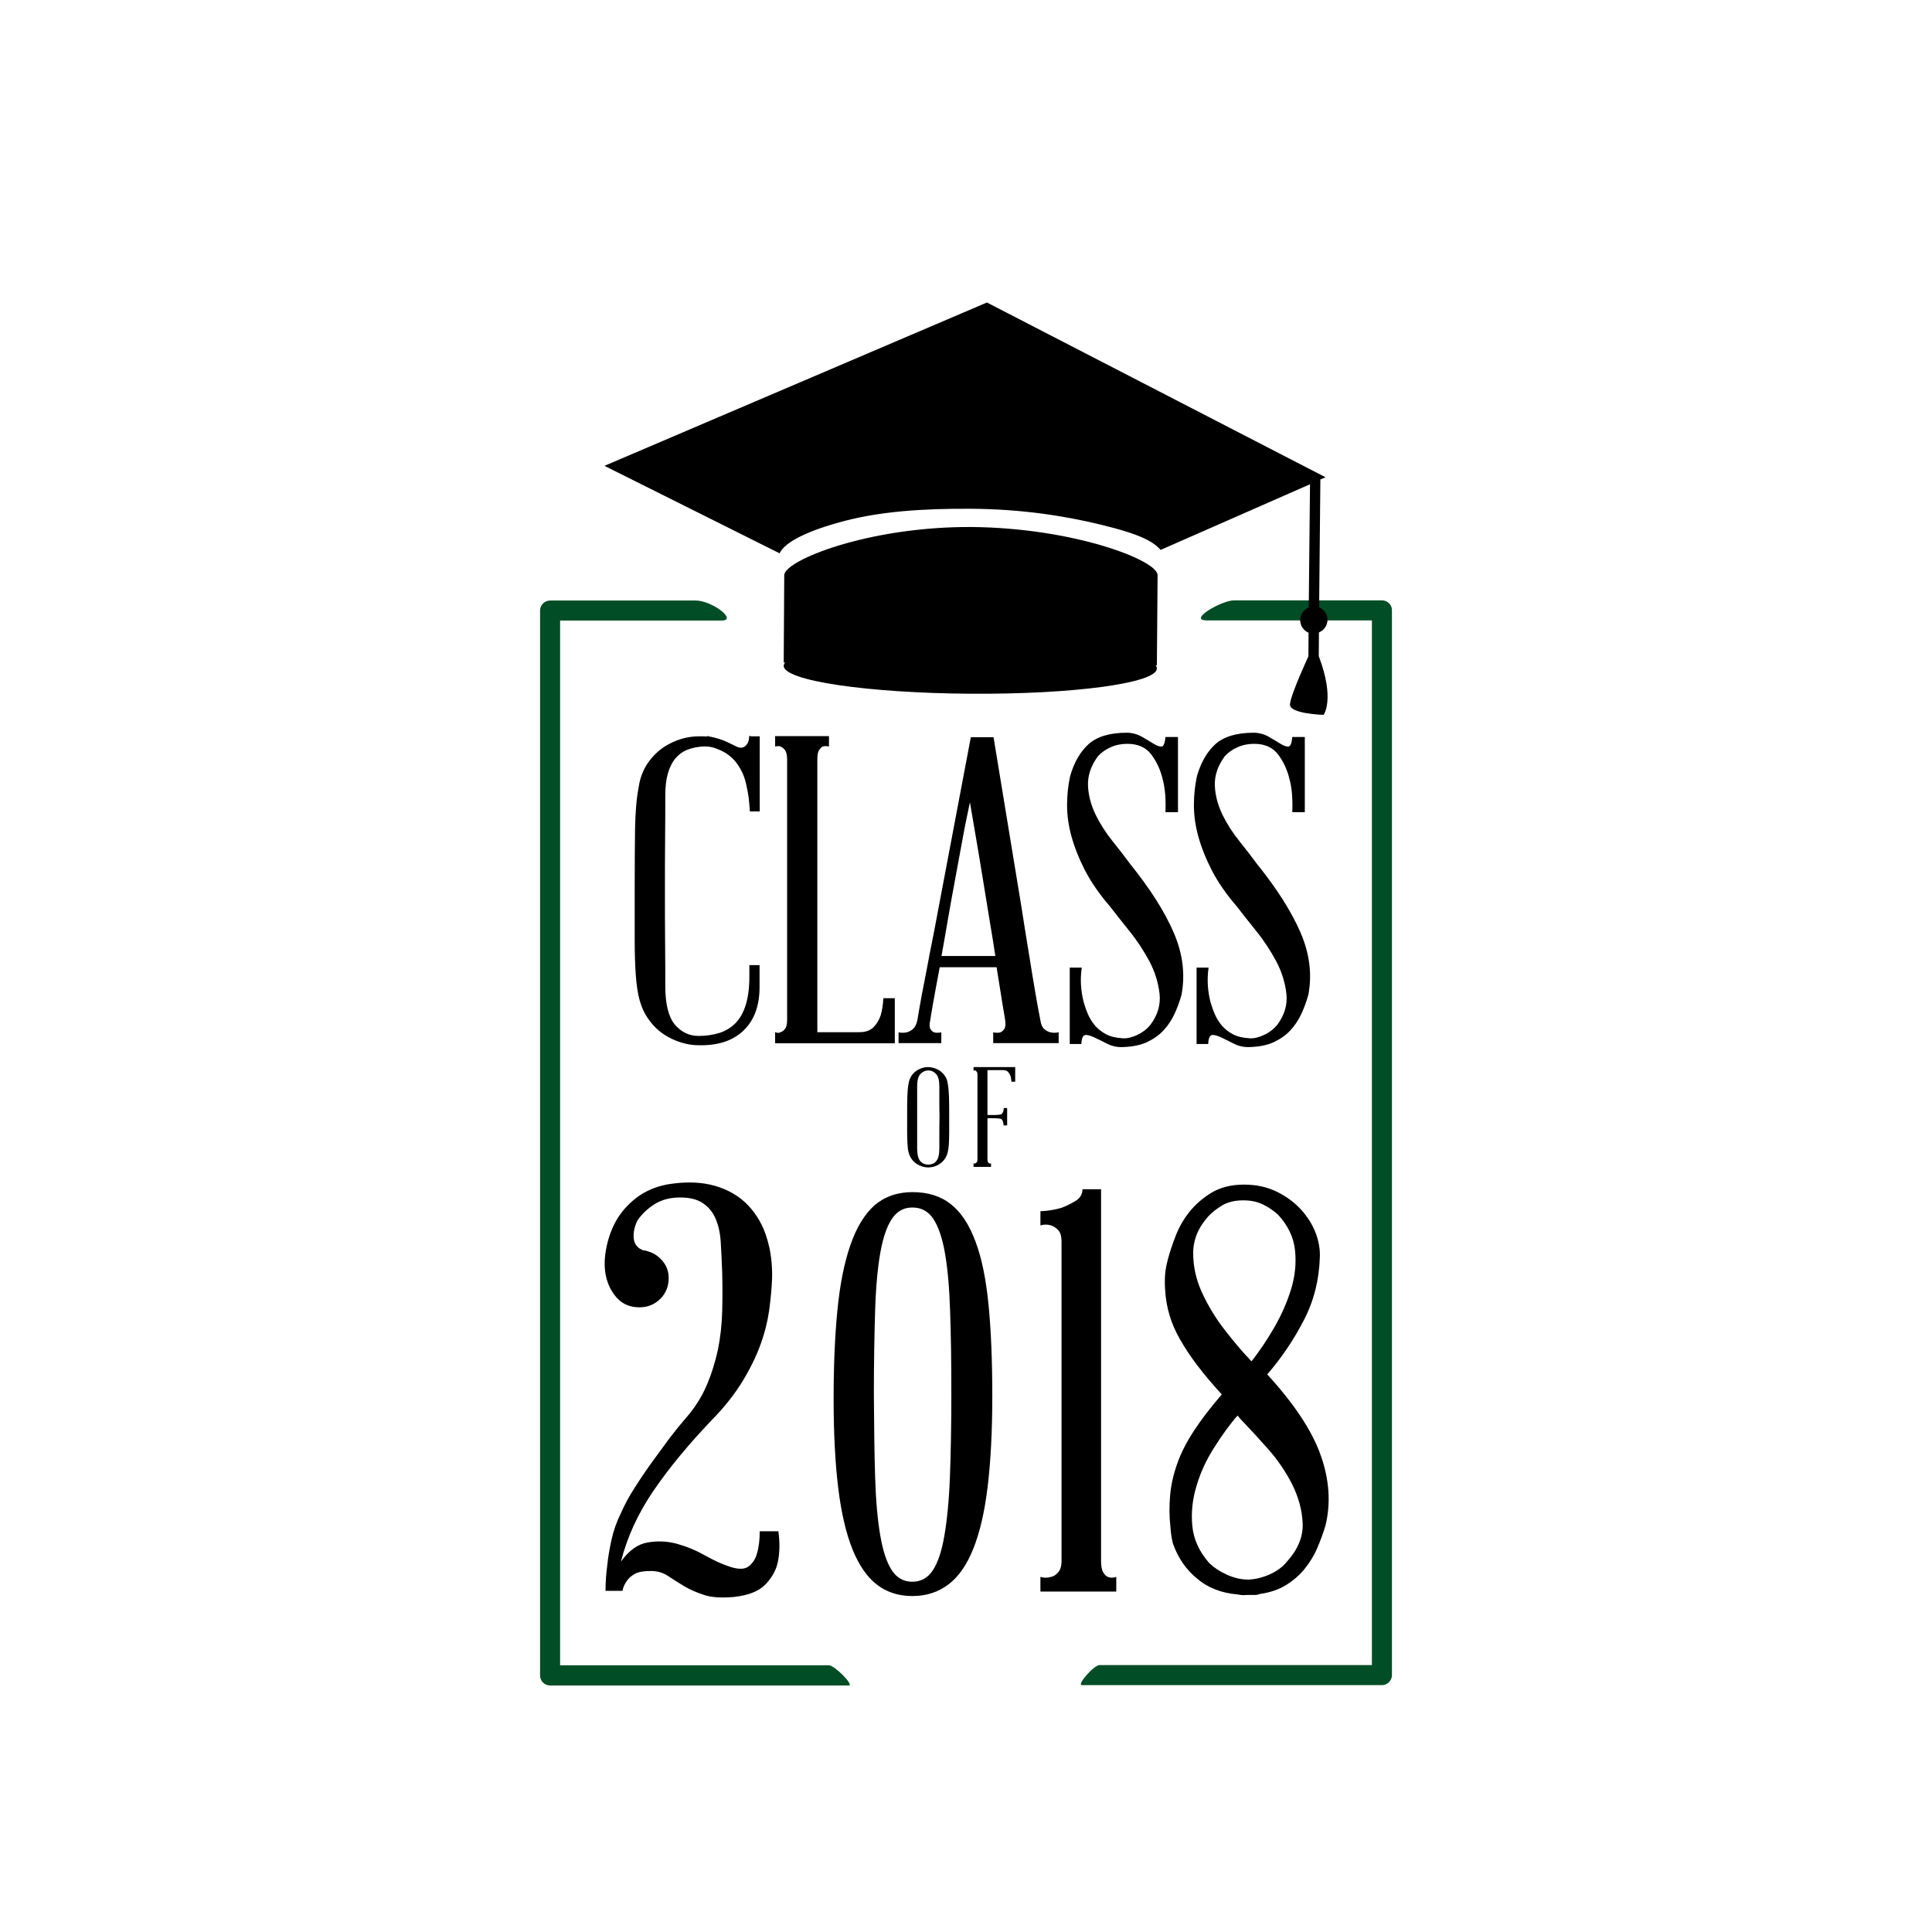 <?xml version="1.0" encoding="utf-8"?>
<!-- Generator: Adobe Illustrator 22.1.0, SVG Export Plug-In . SVG Version: 6.00 Build 0)  -->
<svg version="1.1" id="Layer_1" xmlns="http://www.w3.org/2000/svg" xmlns:xlink="http://www.w3.org/1999/xlink" x="0px" y="0px"
	 viewBox="0 0 1080 1080" style="enable-background:new 0 0 1080 1080;" xml:space="preserve">
<style type="text/css">
	.st0{fill:#FFFFFF;}
	.st1{fill:#1C1C1C;}
	.st2{fill:#3A3A3A;}
	.st3{fill:#282828;}
	.st4{fill:#F4D916;}
	.st5{fill:#DDD8C3;}
	.st6{fill:#FAF5DF;}
	.st7{fill:#E75C59;}
	.st8{fill:#457554;}
	.st9{fill:#224A2A;}
	.st10{fill:#005337;}
	.st11{fill:#007A37;}
	.st12{fill:#014D26;}
	.st13{fill:#E7BE59;}
	.st14{fill:#333333;}
	.st15{fill:#34495E;}
	.st16{fill:#33332D;}
	.st17{fill:#FEFEFE;}
	.st18{fill:#FDFDFD;}
	.st19{fill:#FCFCFC;}
	.st20{fill:#FBFBFB;}
	.st21{fill:#FAFAFA;}
	.st22{fill:#F9F9F9;}
	.st23{fill:#F8F8F9;}
	.st24{fill:#F7F7F8;}
	.st25{fill:#F6F7F7;}
	.st26{fill:#F5F6F6;}
	.st27{fill:#F4F5F5;}
	.st28{fill:#F3F4F4;}
	.st29{fill:#F2F3F3;}
	.st30{fill:#F1F2F2;}
	.st31{fill:#F0F1F1;}
	.st32{fill:#EFF0F0;}
	.st33{fill:#EEEFEF;}
	.st34{fill:#EDEEEE;}
	.st35{fill:#ECEDEE;}
	.st36{fill:#EBECED;}
	.st37{fill:#EAEBEC;}
	.st38{fill:#E9EAEB;}
	.st39{fill:#E8E9EA;}
	.st40{fill:#E8E9E9;}
	.st41{fill:#E7E8E8;}
	.st42{fill:#E6E7E7;}
	.st43{fill:#E5E6E6;}
	.st44{fill:#E4E5E5;}
	.st45{fill:#E3E4E4;}
	.st46{fill:#E2E3E4;}
	.st47{fill:#E1E2E3;}
	.st48{fill:#E0E1E2;}
	.st49{fill:#DFE0E1;}
	.st50{fill:#DEDFE0;}
	.st51{fill:#DDDEDF;}
	.st52{fill:#DCDDDE;}
	.st53{fill:#DBDCDD;}
	.st54{fill:#DADBDC;}
	.st55{fill:#D9DADB;}
	.st56{fill:#D8DADA;}
	.st57{fill:#D7D9D9;}
	.st58{fill:#D6D8D9;}
	.st59{fill:#D5D7D8;}
	.st60{fill:#D4D6D7;}
	.st61{fill:#D3D5D6;}
	.st62{fill:#D2D4D5;}
	.st63{fill:#D1D3D4;}
	.st64{fill:#D0D2D3;}
	.st65{fill:#E9DDBE;}
	.st66{opacity:0.1;fill:url(#SVGID_1_);}
	.st67{fill:#F6E8C7;}
	.st68{opacity:0.1;fill:url(#SVGID_2_);}
	.st69{opacity:0.1;fill:url(#SVGID_3_);}
	.st70{fill:#B3DCC0;}
	.st71{fill:none;stroke:#F4F5F5;stroke-width:6.047;stroke-linecap:round;stroke-linejoin:round;}
	.st72{fill:none;stroke:#F4F5F5;stroke-width:6.047;stroke-linecap:round;stroke-linejoin:round;stroke-dasharray:0.294,11.765;}
	.st73{fill:none;stroke:#F4F5F5;stroke-width:6.047;stroke-linecap:round;stroke-linejoin:round;stroke-dasharray:0.309,12.347;}
	.st74{fill:none;stroke:#F4F5F5;stroke-width:6.047;stroke-linecap:round;stroke-linejoin:round;stroke-dasharray:0.312,12.467;}
	.st75{fill:none;stroke:#F4F5F5;stroke-width:6.047;stroke-linecap:round;stroke-linejoin:round;stroke-dasharray:0.289,11.564;}
	.st76{fill:none;stroke:#F4F5F5;stroke-width:6.047;stroke-linecap:round;stroke-linejoin:round;stroke-dasharray:0.292,11.681;}
	.st77{fill:none;stroke:#F4F5F5;stroke-width:6.047;stroke-linecap:round;stroke-linejoin:round;stroke-dasharray:0.288,11.505;}
	.st78{fill:none;stroke:#F4F5F5;stroke-width:6.047;stroke-linecap:round;stroke-linejoin:round;stroke-dasharray:0.296,11.853;}
	.st79{fill:none;stroke:#F4F5F5;stroke-width:6.047;stroke-linecap:round;stroke-linejoin:round;stroke-dasharray:0.295,11.812;}
	.st80{fill:none;stroke:#F4F5F5;stroke-width:6.047;stroke-linecap:round;stroke-linejoin:round;stroke-dasharray:0.296,11.855;}
	.st81{fill:none;stroke:#F4F5F5;stroke-width:6.047;stroke-linecap:round;stroke-linejoin:round;stroke-dasharray:0.303,12.132;}
	.st82{fill:none;stroke:#F4F5F5;stroke-width:6.047;stroke-linecap:round;stroke-linejoin:round;stroke-dasharray:0.309,12.36;}
	.st83{fill:none;stroke:#F4F5F5;stroke-width:6.047;stroke-linecap:round;stroke-linejoin:round;stroke-dasharray:0.303,12.13;}
	.st84{fill:none;stroke:#F4F5F5;stroke-width:6.047;stroke-linecap:round;stroke-linejoin:round;stroke-dasharray:0.304,12.156;}
	.st85{fill:none;stroke:#F4F5F5;stroke-width:6.047;stroke-linecap:round;stroke-linejoin:round;stroke-dasharray:0.304,12.162;}
	.st86{fill:none;stroke:#F4F5F5;stroke-width:6.047;stroke-linecap:round;stroke-linejoin:round;stroke-dasharray:0.258,10.308;}
	.st87{fill:none;stroke:#F4F5F5;stroke-width:6.047;stroke-linecap:round;stroke-linejoin:round;stroke-dasharray:0.32,12.793;}
	.st88{fill:none;stroke:#F4F5F5;stroke-width:6.047;stroke-linecap:round;stroke-linejoin:round;stroke-dasharray:0.3,11.983;}
	.st89{fill:none;stroke:#F4F5F5;stroke-width:6.047;stroke-linecap:round;stroke-linejoin:round;stroke-dasharray:0.295,11.789;}
	.st90{fill:none;stroke:#F4F5F5;stroke-width:6.047;stroke-linecap:round;stroke-linejoin:round;stroke-dasharray:0.309,12.356;}
	.st91{fill:none;stroke:#F4F5F5;stroke-width:6.047;stroke-linecap:round;stroke-linejoin:round;stroke-dasharray:0.32,12.801;}
	.st92{fill:none;stroke:#F4F5F5;stroke-width:6.047;stroke-linecap:round;stroke-linejoin:round;stroke-dasharray:0.313,12.527;}
	.st93{fill:none;stroke:#F4F5F5;stroke-width:6.047;stroke-linecap:round;stroke-linejoin:round;stroke-dasharray:0.299,11.97;}
	.st94{fill:url(#SVGID_4_);}
	.st95{fill:url(#SVGID_5_);}
	.st96{fill:#231F20;}
	.st97{fill:url(#SVGID_6_);}
	.st98{opacity:0.3;fill:#231F20;}
	.st99{fill:url(#SVGID_7_);}
	.st100{opacity:0.4;fill:url(#SVGID_8_);}
	.st101{fill:url(#SVGID_9_);}
	.st102{opacity:0.4;fill:url(#SVGID_10_);}
	.st103{opacity:0.1;fill:url(#SVGID_11_);}
	.st104{fill:#D4D4D4;}
	.st105{fill:url(#SVGID_12_);}
	.st106{opacity:0.4;fill:url(#SVGID_13_);}
	.st107{opacity:0.1;fill:url(#SVGID_14_);}
	.st108{fill:url(#SVGID_15_);}
	.st109{opacity:0.4;fill:url(#SVGID_16_);}
	.st110{opacity:0.1;fill:url(#SVGID_17_);}
	.st111{fill:url(#SVGID_18_);}
	.st112{opacity:0.4;fill:url(#SVGID_19_);}
	.st113{opacity:0.1;fill:url(#SVGID_20_);}
	.st114{fill:url(#SVGID_21_);}
	.st115{opacity:0.4;fill:url(#SVGID_22_);}
	.st116{opacity:0.1;fill:url(#SVGID_23_);}
	.st117{fill:url(#SVGID_24_);}
	.st118{opacity:0.4;fill:url(#SVGID_25_);}
	.st119{opacity:0.1;fill:url(#SVGID_26_);}
	.st120{fill:url(#SVGID_27_);}
	.st121{opacity:0.4;fill:url(#SVGID_28_);}
	.st122{opacity:0.1;fill:url(#SVGID_29_);}
	.st123{fill:url(#SVGID_30_);}
	.st124{opacity:0.4;fill:url(#SVGID_31_);}
	.st125{opacity:0.1;fill:url(#SVGID_32_);}
	.st126{fill:url(#SVGID_33_);}
	.st127{opacity:0.4;fill:url(#SVGID_34_);}
	.st128{opacity:0.1;fill:url(#SVGID_35_);}
	.st129{fill:url(#SVGID_36_);}
	.st130{opacity:0.4;fill:url(#SVGID_37_);}
	.st131{opacity:0.1;fill:url(#SVGID_38_);}
	.st132{fill:url(#SVGID_39_);}
	.st133{opacity:0.4;fill:url(#SVGID_40_);}
	.st134{opacity:0.1;fill:url(#SVGID_41_);}
	.st135{fill:url(#SVGID_42_);}
	.st136{opacity:0.4;fill:url(#SVGID_43_);}
	.st137{opacity:0.1;fill:url(#SVGID_44_);}
	.st138{fill:url(#SVGID_45_);}
	.st139{opacity:0.4;fill:url(#SVGID_46_);}
	.st140{opacity:0.1;fill:url(#SVGID_47_);}
	.st141{fill:url(#SVGID_48_);}
	.st142{opacity:0.4;fill:url(#SVGID_49_);}
	.st143{opacity:0.1;fill:url(#SVGID_50_);}
	.st144{fill:url(#SVGID_51_);}
	.st145{opacity:0.4;fill:url(#SVGID_52_);}
	.st146{opacity:0.1;fill:url(#SVGID_53_);}
	.st147{fill:url(#SVGID_54_);}
	.st148{opacity:0.4;fill:url(#SVGID_55_);}
	.st149{opacity:0.1;fill:url(#SVGID_56_);}
	.st150{fill:url(#SVGID_57_);}
	.st151{opacity:0.4;fill:url(#SVGID_58_);}
	.st152{opacity:0.1;fill:url(#SVGID_59_);}
	.st153{fill:url(#SVGID_60_);}
	.st154{opacity:0.4;fill:url(#SVGID_61_);}
	.st155{opacity:0.1;fill:url(#SVGID_62_);}
	.st156{fill:url(#SVGID_63_);}
	.st157{opacity:0.4;fill:url(#SVGID_64_);}
	.st158{opacity:0.1;fill:url(#SVGID_65_);}
	.st159{fill:url(#SVGID_66_);}
	.st160{opacity:0.4;fill:url(#SVGID_67_);}
	.st161{opacity:0.1;fill:url(#SVGID_68_);}
	.st162{fill:url(#SVGID_69_);}
	.st163{opacity:0.4;fill:url(#SVGID_70_);}
	.st164{opacity:0.1;fill:url(#SVGID_71_);}
	.st165{fill:url(#SVGID_72_);}
	.st166{opacity:0.4;fill:url(#SVGID_73_);}
	.st167{opacity:0.1;fill:url(#SVGID_74_);}
	.st168{fill:url(#SVGID_75_);}
	.st169{opacity:0.4;fill:url(#SVGID_76_);}
	.st170{opacity:0.1;fill:url(#SVGID_77_);}
	.st171{fill:url(#SVGID_78_);}
	.st172{opacity:0.4;fill:url(#SVGID_79_);}
	.st173{opacity:0.1;fill:url(#SVGID_80_);}
	.st174{fill:url(#SVGID_81_);}
	.st175{opacity:0.4;fill:url(#SVGID_82_);}
	.st176{opacity:0.1;fill:url(#SVGID_83_);}
	.st177{fill:url(#SVGID_84_);}
	.st178{opacity:0.4;fill:url(#SVGID_85_);}
	.st179{opacity:0.1;fill:url(#SVGID_86_);}
	.st180{fill:url(#SVGID_87_);}
	.st181{opacity:0.4;fill:url(#SVGID_88_);}
	.st182{opacity:0.1;fill:url(#SVGID_89_);}
	.st183{fill:url(#SVGID_90_);}
	.st184{opacity:0.4;fill:url(#SVGID_91_);}
	.st185{opacity:0.1;fill:url(#SVGID_92_);}
	.st186{fill:url(#SVGID_93_);}
	.st187{opacity:0.4;fill:url(#SVGID_94_);}
	.st188{opacity:0.1;fill:url(#SVGID_95_);}
	.st189{fill:url(#SVGID_96_);}
	.st190{opacity:0.4;fill:url(#SVGID_97_);}
	.st191{opacity:0.1;fill:url(#SVGID_98_);}
	.st192{fill:url(#SVGID_99_);}
	.st193{opacity:0.4;fill:url(#SVGID_100_);}
	.st194{opacity:0.1;fill:url(#SVGID_101_);}
	.st195{fill:url(#SVGID_102_);}
	.st196{opacity:0.4;fill:url(#SVGID_103_);}
	.st197{opacity:0.1;fill:url(#SVGID_104_);}
	.st198{fill:url(#SVGID_105_);}
	.st199{opacity:0.4;fill:url(#SVGID_106_);}
	.st200{opacity:0.1;fill:url(#SVGID_107_);}
	.st201{fill:url(#SVGID_108_);}
	.st202{opacity:0.4;fill:url(#SVGID_109_);}
	.st203{opacity:0.1;fill:url(#SVGID_110_);}
	.st204{fill:url(#SVGID_111_);}
	.st205{opacity:0.4;fill:url(#SVGID_112_);}
	.st206{opacity:0.1;fill:url(#SVGID_113_);}
	.st207{fill:url(#SVGID_114_);}
	.st208{opacity:0.4;fill:url(#SVGID_115_);}
	.st209{opacity:0.1;fill:url(#SVGID_116_);}
	.st210{fill:url(#SVGID_117_);}
	.st211{opacity:0.4;fill:url(#SVGID_118_);}
	.st212{opacity:0.1;fill:url(#SVGID_119_);}
	.st213{fill:url(#SVGID_120_);}
	.st214{opacity:0.4;fill:url(#SVGID_121_);}
	.st215{opacity:0.1;fill:url(#SVGID_122_);}
	.st216{fill:url(#SVGID_123_);}
	.st217{opacity:0.4;fill:url(#SVGID_124_);}
	.st218{opacity:0.1;fill:url(#SVGID_125_);}
	.st219{fill:url(#SVGID_126_);}
	.st220{opacity:0.4;fill:url(#SVGID_127_);}
	.st221{opacity:0.1;fill:url(#SVGID_128_);}
	.st222{fill:url(#SVGID_129_);}
	.st223{opacity:0.4;fill:url(#SVGID_130_);}
	.st224{opacity:0.1;fill:url(#SVGID_131_);}
	.st225{fill:url(#SVGID_132_);}
	.st226{opacity:0.4;fill:url(#SVGID_133_);}
	.st227{opacity:0.1;fill:url(#SVGID_134_);}
	.st228{fill:url(#SVGID_135_);}
	.st229{opacity:0.4;fill:url(#SVGID_136_);}
	.st230{opacity:0.1;fill:url(#SVGID_137_);}
	.st231{fill:url(#SVGID_138_);}
	.st232{opacity:0.4;fill:url(#SVGID_139_);}
	.st233{opacity:0.1;fill:url(#SVGID_140_);}
	.st234{fill:url(#SVGID_141_);}
	.st235{opacity:0.4;fill:url(#SVGID_142_);}
	.st236{opacity:0.1;fill:url(#SVGID_143_);}
	.st237{fill:url(#SVGID_144_);}
	.st238{opacity:0.4;fill:url(#SVGID_145_);}
	.st239{opacity:0.1;fill:url(#SVGID_146_);}
	.st240{fill:url(#SVGID_147_);}
	.st241{opacity:0.4;fill:url(#SVGID_148_);}
	.st242{opacity:0.1;fill:url(#SVGID_149_);}
	.st243{fill:url(#SVGID_150_);}
	.st244{opacity:0.4;fill:url(#SVGID_151_);}
	.st245{opacity:0.1;fill:url(#SVGID_152_);}
	.st246{fill:url(#SVGID_153_);}
	.st247{opacity:0.4;fill:url(#SVGID_154_);}
	.st248{opacity:0.1;fill:url(#SVGID_155_);}
	.st249{fill:url(#SVGID_156_);}
	.st250{opacity:0.4;fill:url(#SVGID_157_);}
	.st251{opacity:0.1;fill:url(#SVGID_158_);}
	.st252{fill:url(#SVGID_159_);}
	.st253{opacity:0.4;fill:url(#SVGID_160_);}
	.st254{opacity:0.1;fill:url(#SVGID_161_);}
	.st255{fill:url(#SVGID_162_);}
	.st256{opacity:0.4;fill:url(#SVGID_163_);}
	.st257{opacity:0.1;fill:url(#SVGID_164_);}
	.st258{fill:url(#SVGID_165_);}
	.st259{opacity:0.4;fill:url(#SVGID_166_);}
	.st260{opacity:0.1;fill:url(#SVGID_167_);}
	.st261{fill:url(#SVGID_168_);}
	.st262{opacity:0.4;fill:url(#SVGID_169_);}
	.st263{opacity:0.1;fill:url(#SVGID_170_);}
	.st264{fill:url(#SVGID_171_);}
	.st265{opacity:0.4;fill:url(#SVGID_172_);}
	.st266{opacity:0.1;fill:url(#SVGID_173_);}
	.st267{opacity:0.1;fill:url(#SVGID_174_);}
	.st268{fill:url(#SVGID_175_);}
	.st269{opacity:0.1;fill:url(#SVGID_176_);}
	.st270{opacity:0.4;fill:url(#SVGID_177_);}
	.st271{fill:url(#SVGID_178_);}
	.st272{opacity:0.1;fill:url(#SVGID_179_);}
	.st273{fill:url(#SVGID_180_);}
	.st274{fill:url(#SVGID_181_);}
	.st275{fill:#006837;}
	.st276{opacity:0.5;}
	.st277{fill:#CBCBCB;}
	.st278{fill-rule:evenodd;clip-rule:evenodd;fill:#CBCBCB;}
</style>
<g>
	<path d="M390.8,417.5c-2.7,0.3-5.1,1-7.3,1.9c-2.2,1-4.2,2.5-6,4.6c-1.7,2.1-3.1,4.8-4.1,8.2c-1,3.4-1.5,7.5-1.5,12.5
		c0,6.7,0,14.8-0.1,24.1c-0.1,9.4-0.1,19-0.1,28.9c0,10.1,0,19.8,0.1,29.3c0.1,9.4,0.1,17.5,0.1,24.2c0,10.1,1.8,17.2,5.3,21.5
		c3.6,4.2,8,6.4,13.3,6.4c4.3,0,8.2-0.6,11.7-1.7c3.5-1.1,6.5-3,9-5.5c2.5-2.6,4.4-6,5.7-10.2c1.3-4.2,2-9.5,2-15.7v-6.5h5.7v12.2
		c0,10.4-2.9,18.5-8.8,24.2c-5.9,5.8-14.2,8.6-25,8.4c-5.1,0-10.3-1.2-15.5-3.7c-5.2-2.5-9.5-6.1-12.8-10.9c-2.2-3-3.8-6.5-4.9-10.4
		c-1.1-3.9-1.8-8.7-2.2-14.4c-0.4-5.7-0.6-12.4-0.6-20c0-7.7,0-16.7,0-27.1c0-13.9,0.1-25.5,0.2-34.7c0.2-9.2,0.8-16.8,2-22.9
		c0.7-5.1,2.4-9.6,5.1-13.6c2.7-3.9,6-7.1,9.8-9.5c6.1-3.7,12.4-5.5,18.9-5.5c0.8,0,1.6,0,2.4,0s1.5,0.1,2.4,0.2l-0.5-0.5
		c1,0.3,1.7,0.5,2,0.5c3.8,0.8,6.9,1.8,9.2,2.9c2.3,1.1,4.3,2.1,6,2.9c1.3,0.5,2.5,0.5,3.5,0c2-1.1,3-3.2,3-6.2c0.3,0,0.6,0,0.7,0.1
		c0.2,0.1,0.3,0.1,0.5,0.1h4.7v42h-5.5c-0.2-2.6-0.4-5.2-0.7-7.9c-0.3-2.2-0.8-4.7-1.4-7.4c-0.6-2.7-1.5-5.4-2.9-7.9
		c-0.3-0.6-1-1.8-2.1-3.4c-1.1-1.6-2.6-3.2-4.5-4.7c-1.9-1.5-4.3-2.8-7.1-3.8C397.6,417.3,394.4,417,390.8,417.5z M500.2,558v25.2
		h-66.9v-6.2c1.3,0.5,2.3,0.5,3,0c0.8-0.2,1.7-0.8,2.5-1.8c0.8-1,1.2-2.7,1.2-4.9V424.5c0-2.4-0.4-4.1-1.2-5.2c-0.8-1-1.7-1.7-2.5-2
		c-0.7-0.3-1.7-0.3-3,0v-5.8h30.1v5.8c-1.3-0.3-2.5-0.3-3.5,0c-0.7,0.3-1.3,1-2,2c-0.7,1-1,2.8-1,5.2v152.5h23.4
		c3.5,0,6.1-0.9,8-2.8c1.8-1.8,3.1-4,4-6.6c0.8-2.7,1.3-5.9,1.5-9.6H500.2z M581.6,570.4c0.3,2.2,1,3.8,2.1,4.8
		c1.1,1,2.3,1.6,3.6,1.9c1.3,0.3,2.8,0.3,4.5,0v6h-36.6v-6c1.5,0.3,2.8,0.3,4,0c0.8-0.3,1.6-1,2.2-1.9c0.7-1,0.8-2.6,0.5-4.8
		c0-0.3-0.5-3.2-1.4-8.5c-0.9-5.4-2-12.4-3.4-21.2h-31.8c-1.7,8.8-2.9,15.9-3.9,21.2c-0.9,5.4-1.4,8.2-1.4,8.5
		c-0.5,2.2-0.5,3.8,0.1,4.8c0.6,1,1.3,1.6,2.1,1.9c1,0.3,2.3,0.3,4,0v6h-23.9v-6c1.5,0.3,3,0.3,4.5,0c1.3-0.3,2.5-1,3.6-1.9
		c1.1-1,1.9-2.6,2.4-4.8c0-0.2,0.4-2.5,1.2-7.1c0.8-4.6,1.9-10.6,3.4-18c1.4-7.4,3-15.9,4.9-25.3c1.8-9.4,3.6-19.1,5.5-29.1
		l14.9-78.8h12.7c4.8,29.3,9.1,55.5,12.9,78.5c1.7,9.9,3.2,19.6,4.7,29.1c1.5,9.4,2.9,17.9,4.1,25.3c1.2,7.4,2.3,13.5,3.1,18.1
		C581.1,567.9,581.6,570.3,581.6,570.4z M526.3,534.4h30.1c-1-6.6-2.1-13.6-3.4-21.1c-1.2-7.5-2.5-15.1-3.7-22.7
		c-1.2-7.6-2.5-15-3.7-22.2c-1.2-7.2-2.4-13.8-3.4-19.9c-1.3,6.1-2.7,12.7-4,19.9c-1.3,7.2-2.7,14.6-4.1,22.2
		c-1.4,7.6-2.8,15.2-4.1,22.7C528.7,520.8,527.5,527.9,526.3,534.4z M631.8,483c11.1,13.8,19.2,26.5,24.3,38.3
		c5.1,11.8,6.5,23.3,4.4,34.7c-1,3.7-2.3,7.2-3.9,10.7c-1.6,3.4-3.6,6.5-6.1,9.2c-2.5,2.7-5.6,4.9-9.2,6.6c-3.6,1.7-8,2.6-13.2,2.8
		c-3.3,0.2-6.3-0.4-9.1-1.8c-2.7-1.4-5.2-2.6-7.3-3.6c-2.2-1-3.9-1.5-5.1-1.3c-1.2,0.2-2,1.8-2.1,5H598v-42.7h6.7
		c-0.5,3.5-0.6,6.8-0.4,10c0.2,3.1,0.7,6.1,1.4,9c0.7,2.4,1.5,4.8,2.5,7.1c1,2.3,2.3,4.4,4,6.4c1.7,1.9,3.7,3.5,6.2,4.8
		c2.5,1.3,5.6,2,9.2,2.2c2.5,0.2,5.2-0.5,8.2-1.9c3-1.4,5.4-3.3,7.2-5.5c4.1-5.4,5.9-11.3,5.2-17.5c-0.7-6.2-2.6-12.3-5.7-18.2
		c-3.2-5.9-6.9-11.6-11.2-16.9c-4.3-5.4-8-10-10.9-13.8c-5.8-6.7-10.4-13.4-13.8-19.9c-3.4-6.6-5.9-12.9-7.6-19
		c-1.7-6.1-2.5-12-2.5-17.6c0-5.7,0.6-11.1,1.7-16.2c2.2-7.7,5.6-13.6,10.3-17.9c4.7-4.2,11.8-6.4,21.3-6.4c3.1,0,6,0.8,8.6,2.3
		c2.6,1.5,4.8,2.8,6.7,4c1.9,1.1,3.4,1.6,4.4,1.4c1-0.2,1.7-1.9,2-5.3h7v42h-7c0.3-7.4-0.2-13.7-1.7-19c-1.2-4.8-3.2-9.2-6.2-13.2
		c-3-4-7.5-6-13.4-6c-3.3,0-6.4,0.6-9.3,1.9c-2.9,1.3-5.3,3-7.1,5c-4,5.4-5.8,10.9-5.6,16.4c0.2,5.5,1.7,10.9,4.2,16.2
		c2.6,5.3,5.8,10.3,9.6,15C625.7,474.9,629,479.2,631.8,483z M702.7,483c11.1,13.8,19.2,26.5,24.3,38.3c5.1,11.8,6.5,23.3,4.4,34.7
		c-1,3.7-2.3,7.2-3.9,10.7c-1.6,3.4-3.6,6.5-6.1,9.2c-2.5,2.7-5.6,4.9-9.2,6.6c-3.6,1.7-8,2.6-13.2,2.8c-3.3,0.2-6.3-0.4-9.1-1.8
		c-2.7-1.4-5.2-2.6-7.3-3.6c-2.2-1-3.9-1.5-5.1-1.3c-1.2,0.2-2,1.8-2.1,5h-6.5v-42.7h6.7c-0.5,3.5-0.6,6.8-0.4,10
		c0.2,3.1,0.7,6.1,1.4,9c0.7,2.4,1.5,4.8,2.5,7.1c1,2.3,2.3,4.4,4,6.4c1.7,1.9,3.7,3.5,6.2,4.8c2.5,1.3,5.6,2,9.2,2.2
		c2.5,0.2,5.2-0.5,8.2-1.9c3-1.4,5.4-3.3,7.2-5.5c4.1-5.4,5.9-11.3,5.2-17.5c-0.7-6.2-2.6-12.3-5.7-18.2
		c-3.2-5.9-6.9-11.6-11.2-16.9c-4.3-5.4-8-10-10.9-13.8c-5.8-6.7-10.4-13.4-13.8-19.9c-3.4-6.6-5.9-12.9-7.6-19
		c-1.7-6.1-2.5-12-2.5-17.6c0-5.7,0.6-11.1,1.7-16.2c2.2-7.7,5.6-13.6,10.3-17.9c4.7-4.2,11.8-6.4,21.3-6.4c3.1,0,6,0.8,8.6,2.3
		c2.6,1.5,4.8,2.8,6.7,4c1.9,1.1,3.4,1.6,4.4,1.4c1-0.2,1.7-1.9,2-5.3h7v42h-7c0.3-7.4-0.2-13.7-1.7-19c-1.2-4.8-3.2-9.2-6.2-13.2
		c-3-4-7.5-6-13.4-6c-3.3,0-6.4,0.6-9.3,1.9c-2.9,1.3-5.3,3-7.1,5c-4,5.4-5.8,10.9-5.6,16.4c0.2,5.5,1.7,10.9,4.2,16.2
		c2.6,5.3,5.8,10.3,9.6,15C696.6,474.9,699.9,479.2,702.7,483z M435.1,855.9c0.9,6.3,0.8,12.1-0.3,17.3c-0.9,4.4-3.2,8.6-6.8,12.4
		c-3.7,3.9-9.6,6.2-17.6,7.1c-7,0.6-12.6,0.3-16.8-1.1c-4.2-1.4-8-3-11.3-5c-3.3-2-6.3-3.9-9-5.7c-2.7-1.8-5.9-2.7-9.6-2.7
		c-3.9,0-6.8,0.5-8.8,1.6c-2,1.1-3.5,2.4-4.6,4.1c-1.3,1.9-2.1,3.7-2.3,5.4h-9.5c0-4.8,0.3-9.7,1-14.5c0.4-4.2,1.2-8.8,2.3-13.9
		c1.1-5,2.8-10,5.2-14.8c2-4.6,4.5-9.4,7.7-14.3c3.1-4.9,6.4-9.8,9.8-14.5c3.4-4.7,6.7-9.2,9.9-13.5c3.3-4.3,6.3-8,9.1-11.2
		c4.8-5.5,8.6-11.4,11.4-17.9c2.8-6.5,4.9-13.2,6.4-20.1c1.4-6.9,2.2-14.1,2.4-21.4c0.2-7.3,0.2-14.7,0-22
		c-0.2-6.1-0.5-11.7-0.8-16.8c-0.3-5.1-1.3-9.5-2.9-13.2c-1.6-3.7-4-6.6-7.2-8.7c-3.2-2.1-7.3-3.1-12.6-3.1
		c-5.7,0-10.4,1.3-14.4,3.8c-3.9,2.5-7.1,5.6-9.5,9.1c-1.7,3.6-2.4,7-2,10.2c0.4,3.3,2.3,5.4,5.5,6.5c0.9,0,1.4,0.1,1.6,0.3
		c3.5,0.8,6.4,2.6,8.8,5.4c2.4,2.7,3.6,6,3.6,9.8c0,4.6-1.6,8.5-4.7,11.6c-3.2,3.1-7,4.7-11.6,4.7c-5,0-9-1.6-12.1-4.7
		c-3-3.1-5.2-7-6.4-11.6c-1.2-4.6-1.3-9.8-0.3-15.6c1-5.8,2.8-11.1,5.5-16.1c2.7-4.9,6.5-9.3,11.4-13.1c4.9-3.8,10.7-6.3,17.4-7.6
		c10.2-1.7,19.1-1.4,26.7,0.8c7.6,2.2,13.8,5.9,18.6,11c4.8,5.1,8.3,11.2,10.4,18.3c2.2,7,3.1,14.5,2.9,22.5
		c-0.2,5.5-0.8,11.3-1.6,17.6c-0.9,6.3-2.5,12.8-4.9,19.4c-2.4,6.6-5.8,13.5-10.1,20.6c-4.4,7.1-10,14.3-17,21.4
		c-13,13.6-23.9,26.8-32.6,39.5c-8.7,12.7-14.8,26-18.3,39.8c4.3-6.1,9.2-9.7,14.7-10.7c5.4-1,10.9-0.8,16.3,0.6
		c5.4,1.5,10.7,3.6,15.8,6.5c5.1,2.8,9.5,4.9,13.2,6.1c5.2,1.9,9,1.9,11.3,0.2c2.3-1.8,3.9-4.1,4.7-7.1c1.1-3.6,1.6-7.8,1.6-12.6
		H435.1z M510.1,666.4c8.7,0,15.9,2.3,21.5,6.8c5.7,4.5,10.2,11.4,13.7,20.8c3.5,9.3,5.9,21.1,7.3,35.4c1.4,14.3,2.1,31.3,2.1,51
		c0,19.7-0.9,36.6-2.6,50.7c-1.7,14.1-4.4,25.6-8,34.6c-3.6,9-8.2,15.7-13.9,20c-5.7,4.3-12.4,6.5-20.2,6.5
		c-7.6,0-14.2-2.1-19.7-6.3c-5.5-4.2-10.1-10.8-13.7-19.7c-3.6-8.9-6.3-20.3-8-34.2c-1.7-13.9-2.6-30.5-2.6-50.1
		c0-18.5,0.7-34.9,2.1-49.3c1.4-14.4,3.8-26.5,7.2-36.4c3.4-9.9,7.9-17.3,13.5-22.4C494.6,668.9,501.6,666.4,510.1,666.4z
		 M489.2,825.8c0.4,13.1,1.4,24,2.9,32.7c1.5,8.7,3.7,15.2,6.5,19.4c2.8,4.2,6.6,6.3,11.4,6.3c4.8,0,8.6-2.1,11.4-6.3
		c2.8-4.2,5-10.6,6.5-19.4c1.5-8.7,2.6-19.6,3.1-32.7c0.5-13.1,0.8-28.7,0.8-46.7c0-17.8-0.2-33.3-0.7-46.4
		c-0.4-13.1-1.4-23.9-2.9-32.4c-1.5-8.5-3.7-14.8-6.5-19c-2.8-4.2-6.7-6.3-11.7-6.3c-4.8,0-8.6,2.1-11.4,6.3c-2.8,4.2-5,10.5-6.5,19
		c-1.5,8.5-2.5,19.3-2.9,32.4c-0.4,13.1-0.7,28.6-0.7,46.4C488.6,797.1,488.8,812.7,489.2,825.8z M615.5,872.6
		c0,2.9,0.4,5.1,1.3,6.5c0.9,1.4,1.7,2.2,2.6,2.4c1.3,0.6,2.8,0.6,4.6,0v8.2h-42.4v-8.2c2,0.6,3.9,0.6,5.9,0c1.3-0.2,2.6-1,3.9-2.4
		c1.3-1.4,2-3.5,2-6.5V694.1c0-3.1-0.7-5.4-2-6.6c-1.3-1.3-2.6-2.1-3.9-2.5c-2-0.6-3.9-0.6-5.9,0v-7.9c4.1-0.2,8-0.8,11.7-1.9
		c2.8-1,5.5-2.4,8-3.9c2.5-1.6,3.8-3.7,3.8-6.5h10.4v17V872.6z M651.3,720.8c-0.2-2.7-0.2-5.5,0-8.3c0.2-2.8,0.8-5.7,1.6-8.7
		c0.9-3.4,2.2-7.5,4.1-12.4c1.8-4.9,4.4-9.5,7.7-13.7c3.3-4.2,7.4-7.8,12.4-10.9c5-3,11.1-4.6,18.3-4.6c7,0,13.2,1.4,18.6,4.1
		c5.4,2.7,9.9,6.1,13.5,10.1c3.6,4,6.2,8.3,8,12.9c1.7,4.6,2.5,9.1,2.3,13.5c-0.4,12.8-3.4,24.6-9,35.3
		c-5.5,10.7-12.3,20.8-20.4,30.2c15,16.4,25,31.4,29.8,45c4.9,13.6,5.8,26.8,2.8,39.3c-1.3,4.4-2.9,8.7-4.7,12.9
		c-1.8,4.2-4.2,8-7,11.5c-2.8,3.5-6.3,6.5-10.3,9c-4,2.5-8.9,4.2-14.5,5c-1.1,0.4-2.1,0.6-2.9,0.6c-0.9,0-1.9,0-2.9,0h-1h-1
		c-1.3,0.2-2.9,0.1-4.9-0.3c-4.6-0.4-8.6-1.3-12.2-2.7s-6.8-3.2-9.6-5.5c-6.7-5.2-11.5-12.1-14.4-20.5c-0.7-2.9-1.1-5.9-1.3-8.8
		c-0.7-6.1-0.7-12-0.2-17.8c0.5-5.8,1.8-11.6,3.9-17.6c2.1-6,5.2-12.1,9.3-18.4c4.1-6.3,9.3-13.1,15.7-20.5
		c-10.4-11.3-18.2-21.6-23.3-30.7C654.5,739.9,651.8,730.5,651.3,720.8z M719.2,873.2c6.3-6.9,9.3-14.1,9-21.6
		c-0.3-7.4-2.3-14.7-5.9-21.9c-3.6-7.1-8.2-13.8-13.7-20c-5.5-6.2-10.6-11.7-15.2-16.5l-1.6-1.9c-4.4,5-8.7,11-13,17.8
		c-4.4,6.8-7.7,14-9.9,21.4c-2.3,7.5-3.1,14.9-2.4,22.4c0.7,7.5,3.8,14.4,9.5,20.9c2.6,2.5,5.9,4.7,9.9,6.5c4,1.8,8,2.7,11.9,2.7
		h0.3c3.9-0.2,7.9-1.2,11.9-3C713.9,878.2,717,875.9,719.2,873.2z M675.5,679.9c-5.7,6.3-8.5,13.2-8.5,20.6c0,7.5,1.6,14.8,4.9,22
		c3.3,7.2,7.5,14.2,12.7,20.9c5.2,6.7,10.2,12.6,15,17.6c4.3-5.5,8.6-11.8,12.7-18.9c4.1-7.1,7.3-14.4,9.5-21.7
		c2.2-7.3,2.9-14.6,2.1-21.7c-0.8-7.1-3.9-13.6-9.3-19.5c-2.2-2.1-4.9-4-8.2-5.7c-3.3-1.7-7.1-2.5-11.4-2.5c-4.6,0-8.4,0.9-11.6,2.7
		C680.3,675.6,677.6,677.6,675.5,679.9z M530.6,624.5c0,3.4,0,6.3,0,8.8s-0.1,4.7-0.2,6.5c-0.1,1.8-0.4,3.4-0.7,4.7
		c-0.4,1.3-0.9,2.4-1.6,3.4c-1.1,1.6-2.5,2.7-4.1,3.5c-1.7,0.8-3.4,1.2-5.1,1.2c-1.7,0-3.4-0.4-5.1-1.2c-1.7-0.8-3.1-2-4.2-3.5
		c-0.7-1-1.2-2.1-1.6-3.4c-0.4-1.3-0.6-2.8-0.7-4.7c-0.1-1.8-0.2-4-0.2-6.5s0-5.4,0-8.8c0-4.5,0-8.3,0.1-11.3c0.1-3,0.3-5.5,0.7-7.4
		c0.2-1.7,0.8-3.1,1.6-4.4c0.9-1.3,1.9-2.3,3.2-3.1c2-1.2,4-1.8,6.1-1.8c1,0,2.1,0.2,3.2,0.5c1.1,0.3,2.1,0.8,3,1.3
		c1.2,0.8,2.3,1.8,3.2,3.1c0.9,1.3,1.4,2.7,1.6,4.4c0.4,2,0.6,4.5,0.7,7.4C530.6,616.3,530.6,620,530.6,624.5z M525.1,641.9
		c0-2.2,0-4.8,0-7.9c0-3.1,0-6.2,0.1-9.5c-0.1-3.2-0.1-6.4-0.1-9.4s0-5.7,0-7.8c0-3.3-0.6-5.6-1.8-6.9c-1.2-1.3-2.6-2-4.4-2
		c-1.7,0-3.2,0.7-4.4,2c-1.2,1.3-1.8,3.6-1.8,6.9v17.2v17.4c0,3.3,0.5,5.6,1.6,7c1.1,1.4,2.6,2.1,4.6,2.1c2,0,3.6-0.7,4.6-2.1
		C524.6,647.5,525.1,645.2,525.1,641.9z M567.5,596.5v8.2h-2.1c-0.1-1.2-0.2-2.3-0.5-3.2c-0.3-0.8-0.7-1.5-1.3-2.2
		c-0.6-0.7-1.5-1.1-2.6-1.1H552v25.1h3.2c2.8,0,4.4-0.2,4.8-0.6c0.4-0.4,0.6-0.9,0.8-1.3c0.2-0.6,0.3-1.2,0.3-2h1.9v9.7H561
		c0-0.8-0.1-1.4-0.3-2c-0.2-0.5-0.4-1-0.8-1.4c-0.4-0.4-2-0.6-4.8-0.6H552v23c0,0.7,0.1,1.3,0.3,1.6c0.2,0.3,0.4,0.5,0.6,0.6
		c0.3,0.2,0.7,0.2,1.1,0v2h-9.8v-2c0.4,0.2,0.8,0.2,1,0c0.3-0.1,0.5-0.2,0.8-0.6c0.3-0.3,0.4-0.9,0.4-1.6v-47.3
		c0-0.8-0.1-1.3-0.4-1.7c-0.3-0.3-0.5-0.6-0.8-0.7c-0.2-0.1-0.5-0.1-1,0v-1.9H567.5z"/>
	<g>
		<g>
			<path class="st12" d="M463.4,930.9H313.1v-584h90.1c9.6,0-5.3-11.2-14.2-11.2c-8.9,0-81.5,0-81.5,0c-3.1,0-5.6,2.5-5.6,5.6v595.3
				c0,3.1,2.5,5.6,5.6,5.6h167C477.6,942.1,466.5,930.9,463.4,930.9z M772.5,335.6c0,0-75.5,0-82.6,0c-7.1,0-26.3,11.2-15.2,11.2
				c11.1,0,92.2,0,92.2,0v584H614.6c-3.1,0-12.9,11.2-9.8,11.2h167.7c3.1,0,5.6-2.5,5.6-5.6V341.2
				C778.2,338.1,775.6,335.6,772.5,335.6z"/>
		</g>
	</g>
</g>
<path d="M647.1,321.5l-0.4,50.4H646c0.5,0.6,0.7,1.2,0.7,1.8c0,8.2-46.8,14.5-104.4,14.1c-57.6-0.4-104.3-7.3-104.2-15.6
	c0-0.6,0.3-1.2,0.8-1.8h-0.8l0.3-48.9c0.1-8.2,46.9-27.2,104.6-26.9C600.6,295.1,647.2,313.3,647.1,321.5z M737.2,366.8l0.1-13.3
	c2.8-1.1,4.7-3.8,4.8-7c0-3.2-1.9-5.9-4.7-7l0.7-71.5l2.9-1.2l-189.3-97.7l-213.8,91.3l97.9,48.9c2.8-6.2,15.7-12.8,37.1-18.3
	c19.2-4.9,41.8-6.8,70.1-6.6c28.3,0.2,52.2,4,72,8.8c23.7,5.7,29.8,9.8,33.8,14.2l83.5-36.7l-0.7,68.9c-2.8,1.1-4.7,3.8-4.8,7
	c0,3.2,1.9,5.9,4.7,7.1l-0.1,13.2c0,0-9.9,21.3-10.3,26.8c-0.4,5.4,18.8,5.9,18.8,5.9S746.4,391,737.2,366.8z"/>
</svg>

